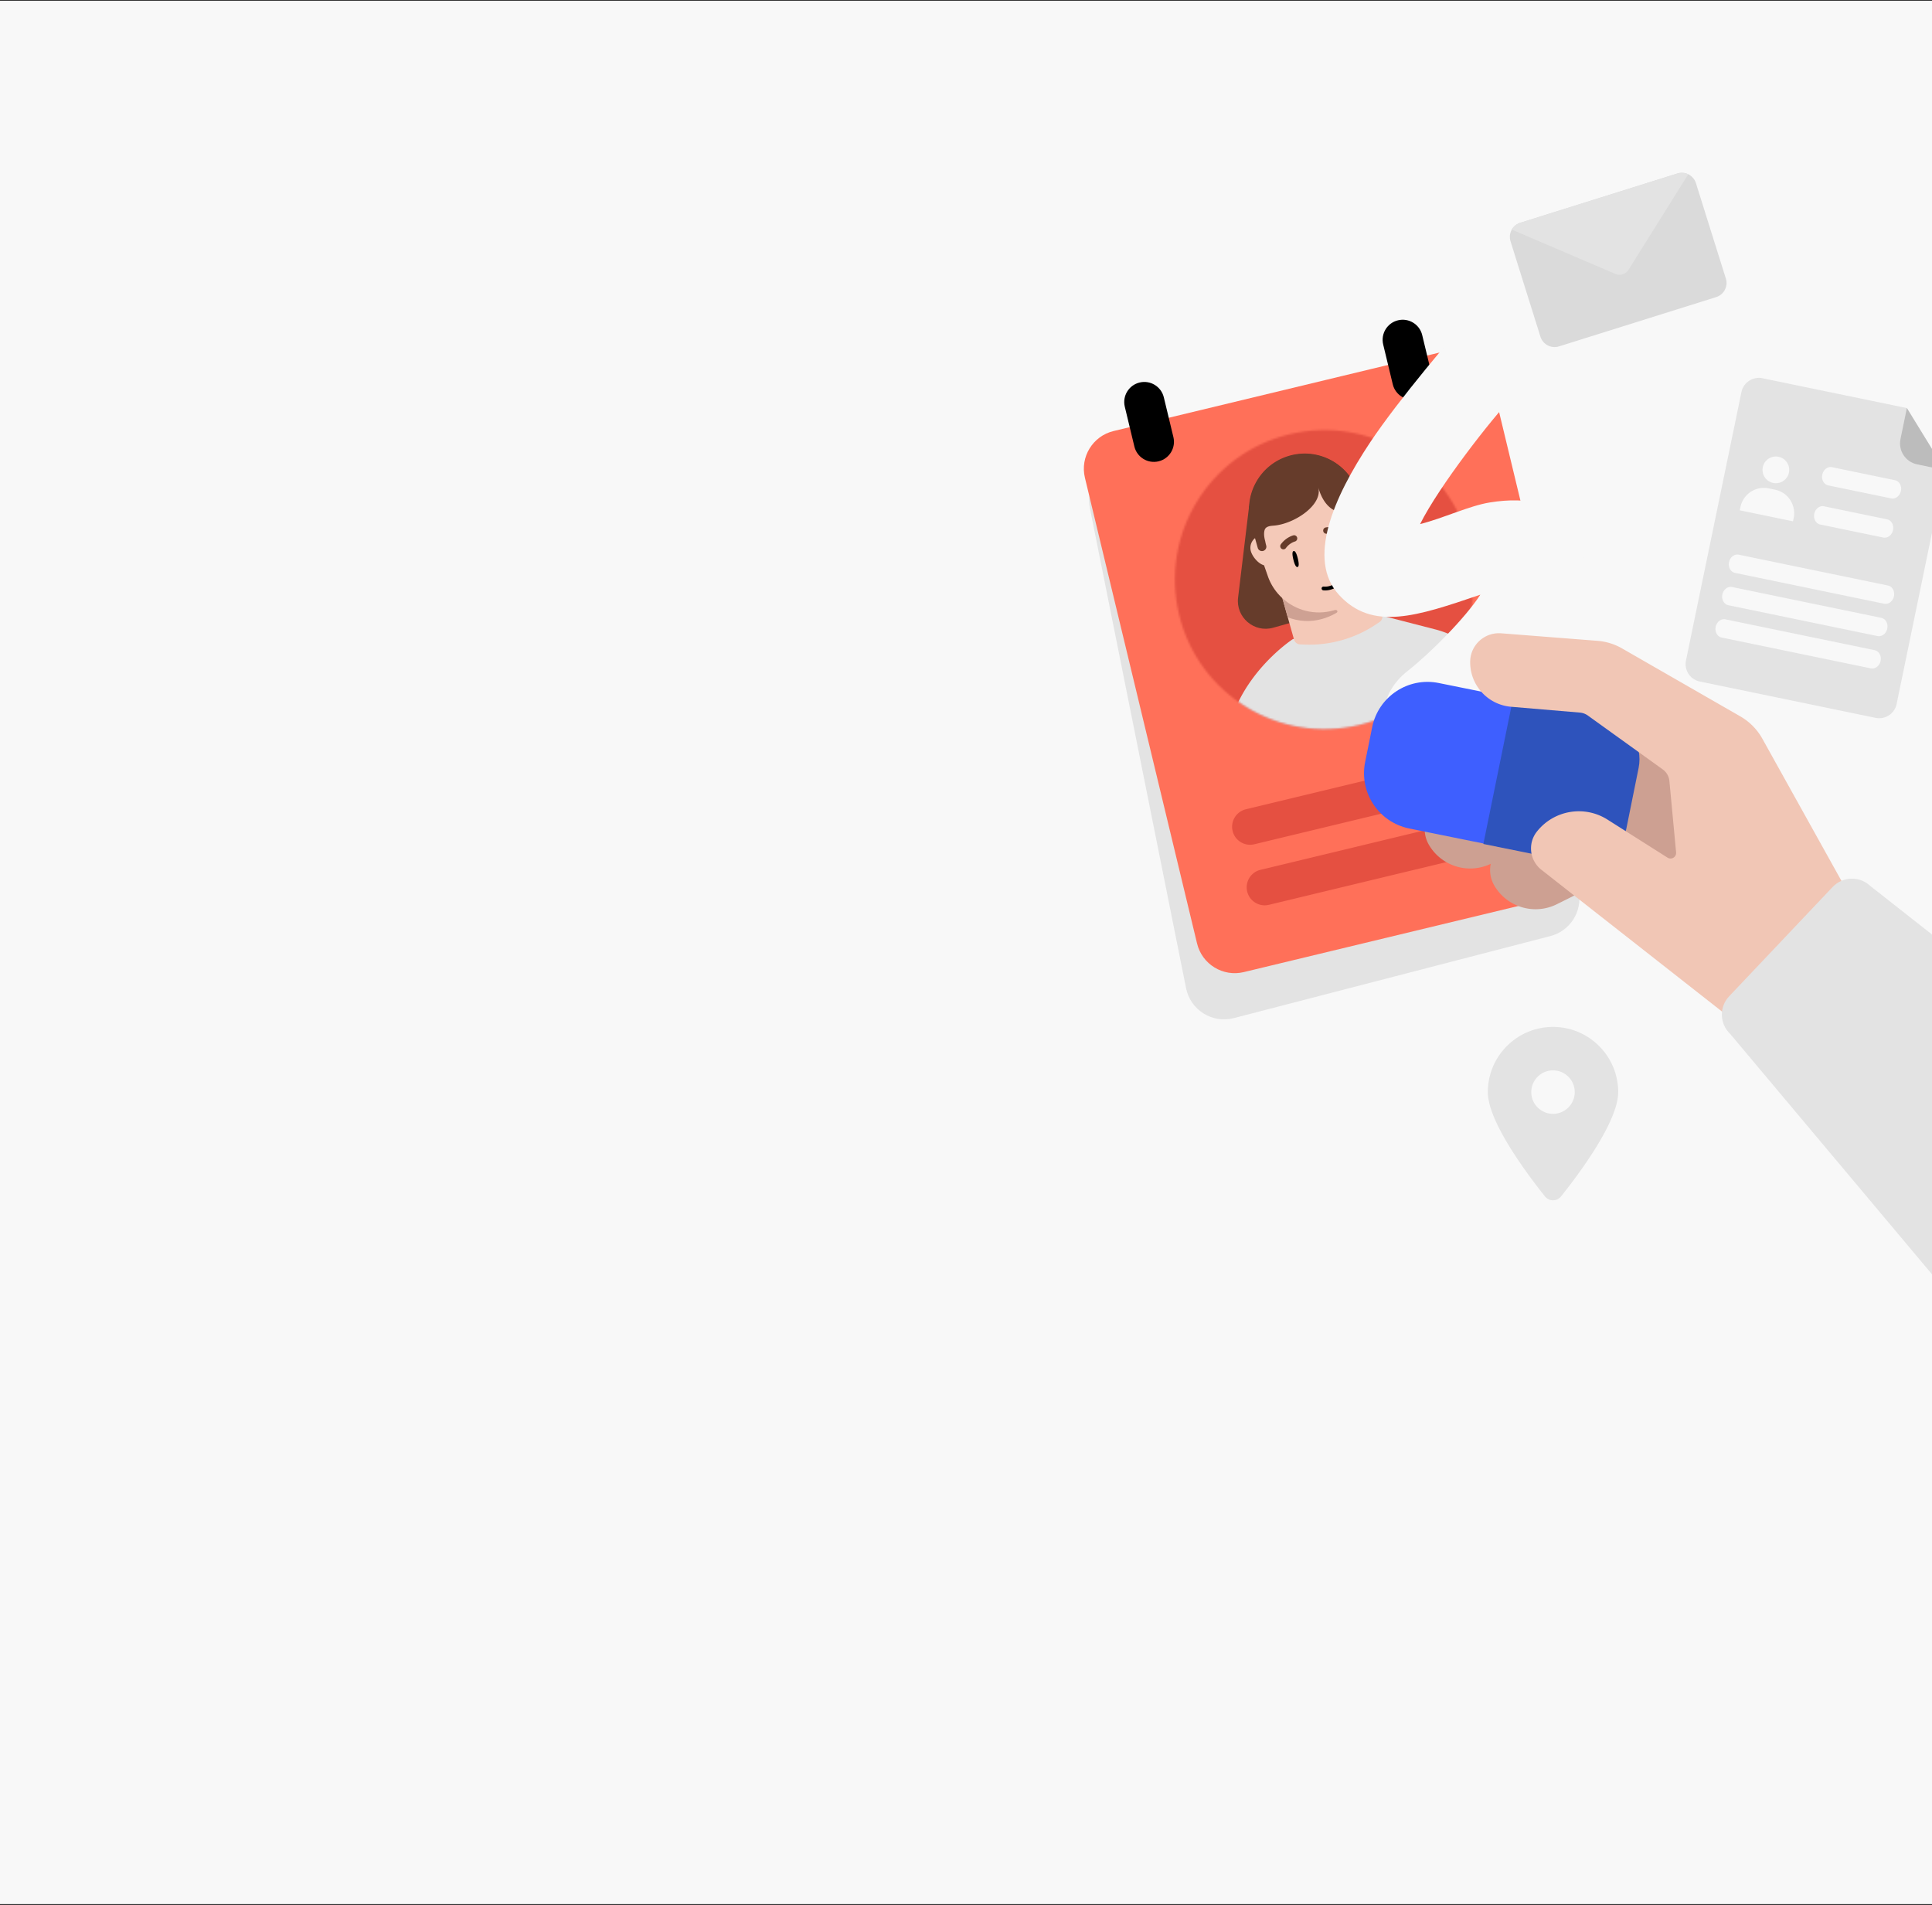 <svg xmlns="http://www.w3.org/2000/svg" width="1000" height="986" fill="none" viewBox="0 0 1000 986">
  <rect x="0" y="0" width="1000" height="986" fill="#333333" stroke="none"/>
  <g clip-path="url(#a)">
    <path fill="#fff" d="M0 .444h1000v985H0z"/>
    <g clip-path="url(#b)">
      <path fill="#F8F8F8" d="M0 .444h1000v985H0z"/>
      <path fill="#E3E3E3" d="m987.001 211.215-74.756-15.447a9.204 9.204 0 0 0-10.877 7.152l-28.712 138.946a9.206 9.206 0 0 0 7.152 10.877l90.999 18.804a9.205 9.205 0 0 0 10.878-7.152l25.025-121.085-19.709-32.095Z"/>
      <path fill="#BCBCBC" d="m986.999 211.215 19.701 32.105-14.406-2.977c-5.993-1.239-9.847-7.101-8.609-13.093l3.314-16.035Z"/>
      <path fill="#F8F8F8" d="m980.813 248.537-32.558-6.728c-2.249-.465-4.507 1.267-5.044 3.868l-.001.004c-.537 2.601.849 5.086 3.097 5.551l32.559 6.727c2.248.465 4.506-1.267 5.043-3.868l.001-.004c.537-2.601-.849-5.086-3.097-5.55Zm-4.088 20.256-32.618-6.74c-2.248-.464-4.506 1.267-5.044 3.868v.004c-.538 2.601.849 5.086 3.097 5.551l32.618 6.74c2.248.464 4.506-1.268 5.043-3.868l.001-.004c.538-2.601-.849-5.086-3.097-5.551Zm.482 34.262L899.994 287.1c-2.248-.464-4.506 1.268-5.043 3.869l-.001.004c-.538 2.6.849 5.086 3.097 5.55l77.213 15.955c2.248.464 4.506-1.268 5.044-3.869l.001-.003c.537-2.601-.85-5.087-3.098-5.551Zm-3.457 16.73-77.213-15.954c-2.248-.465-4.506 1.267-5.043 3.868l-.001.004c-.538 2.601.849 5.086 3.097 5.551l77.213 15.954c2.248.465 4.506-1.267 5.044-3.868l.001-.004c.537-2.601-.85-5.086-3.098-5.551Zm-3.456 16.73-77.213-15.955c-2.248-.464-4.507 1.268-5.044 3.869l-.001.003c-.537 2.601.849 5.087 3.098 5.551l77.213 15.955c2.248.464 4.506-1.268 5.043-3.869l.001-.004c.537-2.6-.849-5.086-3.097-5.55ZM917.46 249.88a6.909 6.909 0 1 0 3.453-13.38 6.909 6.909 0 0 0-3.453 13.38Zm-1.934 2.901 3.223.666c6.715 1.387 11.042 7.965 9.654 14.682l-.349 1.693-27.558-5.694.35-1.693c1.387-6.715 7.965-11.042 14.683-9.654h-.003Z"/>
      <path fill="#E3E3E3" d="M564.119 262.978c-2.194-10.955 4.983-21.592 15.963-23.658l172.673-32.483c11.011-2.072 21.584 5.277 23.481 16.319l40.98 238.525c1.766 10.282-4.642 20.201-14.741 22.818l-163.862 42.459c-11.151 2.89-22.44-4.184-24.703-15.479l-49.791-248.501Z"/>
      <path fill="#FF7059" d="M561.559 247.306c-2.594-10.772 4.036-21.607 14.808-24.201l171.363-41.262c10.772-2.594 21.607 4.036 24.201 14.808l58.036 241.026c2.594 10.772-4.036 21.608-14.808 24.201l-171.362 41.263c-10.772 2.593-21.607-4.036-24.201-14.808l-58.037-241.027Z"/>
      <mask id="c" width="155" height="156" x="608" y="222" maskUnits="userSpaceOnUse" style="mask-type:alpha">
        <path fill="#E2F1FF" d="M760.764 281.885c10.005 41.549-15.567 83.342-57.117 93.347-41.549 10.005-83.342-15.567-93.347-57.117-10.005-41.55 15.568-83.343 57.117-93.347 41.55-10.005 83.343 15.567 93.347 57.117Z"/>
      </mask>
      <g mask="url(#c)">
        <path fill="#E55041" d="M780.836 280.082c12.583 52.256-19.579 104.818-71.835 117.401-52.256 12.583-104.819-19.579-117.401-71.835-12.583-52.257 19.579-104.819 71.835-117.402 52.256-12.583 104.819 19.579 117.401 71.836Z"/>
      </g>
      <path fill="#E55041" d="M637.999 430.099a9.316 9.316 0 0 1 6.875-11.237l78.715-18.953a9.313 9.313 0 0 1 11.236 6.875 9.313 9.313 0 0 1-6.875 11.236l-78.715 18.954c-5.001 1.204-10.032-1.874-11.236-6.875Zm7.549 31.346c-1.205-5.001 1.874-10.032 6.875-11.236l130.96-31.534a9.315 9.315 0 0 1 11.236 6.876c1.204 5.001-1.874 10.032-6.875 11.236l-130.96 31.534a9.315 9.315 0 0 1-11.236-6.876Z"/>
      <path fill="#000" d="M582.191 210.516c-1.343-5.579 2.09-11.19 7.669-12.533 5.578-1.343 11.189 2.09 12.533 7.668l4.958 20.592c1.343 5.578-2.09 11.189-7.669 12.532-5.578 1.344-11.189-2.09-12.532-7.668l-4.959-20.591Zm133.746-32.203c-1.343-5.579 2.09-11.19 7.668-12.533 5.579-1.343 11.19 2.09 12.533 7.668l4.958 20.592c1.344 5.578-2.09 11.189-7.668 12.532-5.579 1.344-11.19-2.09-12.533-7.668l-4.958-20.591Z"/>
      <mask id="e" width="155" height="156" x="608" y="222" maskUnits="userSpaceOnUse" style="mask-type:alpha">
        <mask id="d" width="155" height="156" x="608" y="222" maskUnits="userSpaceOnUse" style="mask-type:alpha">
          <path fill="#E2F1FF" d="M760.765 281.885c10.005 41.549-15.568 83.342-57.117 93.347-41.55 10.005-83.343-15.567-93.347-57.117-10.005-41.55 15.567-83.343 57.117-93.347 41.549-10.005 83.342 15.567 93.347 57.117Z"/>
        </mask>
        <g mask="url(#d)">
          <path fill="#E55041" d="M780.837 280.082c12.583 52.256-19.579 104.818-71.835 117.401-52.257 12.583-104.819-19.579-117.402-71.835-12.583-52.257 19.579-104.819 71.835-117.402 52.257-12.583 104.819 19.579 117.402 71.836Z"/>
        </g>
      </mask>
      <g mask="url(#e)">
        <path fill="#663C2B" d="m646.548 261.908 52.477-14.759 29.663 37.447c6.377 8.05 2.506 19.998-7.381 22.778l-62.303 17.523c-9.877 2.778-19.403-5.383-18.175-15.569l5.719-47.42Z"/>
        <path fill="#E3E3E3" d="M722.22 413.158c-50.573 16.91-87.706-9.655-87.706-9.655-.209 1.057-4.483-15.714 5.401-37.923 9.884-22.21 29.221-34.753 29.221-34.753l44.656-12.56 29.801 7.681a53.606 53.606 0 0 1 28.47 19.356l9.097 11.411s-8.367 39.534-58.94 56.443Z"/>
        <path fill="#F4C9B8" d="M715.419 318.212a3.394 3.394 0 0 1-1.384 3.756l-2.081 1.383a61.99 61.99 0 0 1-36.545 10.278l-2.481-.1a3.39 3.39 0 0 1-3.135-2.467l-14.151-50.315 45.633-12.834 14.144 50.299Z"/>
        <path fill="#F4C9B8" d="M659.852 281.797a6.438 6.438 0 0 0-7.947-4.462 6.442 6.442 0 0 0-4.46 7.951c.967 3.439 5.315 8.241 8.743 7.277 3.428-.964 4.625-7.349 3.664-10.766Zm50.704-14.261a6.439 6.439 0 0 0-7.951-4.461 6.44 6.44 0 0 0-4.461 7.951c.967 3.439 5.316 8.241 8.743 7.277 3.428-.964 4.63-7.35 3.669-10.767Z"/>
        <path fill="#663C2B" d="M687.089 305.203c-14.403 4.051-29.427-3.992-34.046-18.207l-5.004-14.301c-5.063-15.571 3.847-32.23 19.602-36.661 15.755-4.431 32.037 5.142 35.838 21.069l3.185 14.813c3.468 14.538-5.167 29.235-19.57 33.286l-.005.001Z"/>
        <path fill="#F4C9B8" d="M690.082 315.85c-14.403 4.051-29.428-3.992-34.046-18.207l-5.004-14.301c-5.063-15.572 3.847-32.23 19.602-36.661 15.755-4.431 32.037 5.142 35.838 21.068l3.184 14.813c3.469 14.539-5.166 29.235-19.569 33.286l-.005.002Z"/>
        <path fill="#CEA193" d="M691.75 317.197c1.046-.633.268-1.801-.9-1.442-.219.067-.439.131-.66.193l-.005.002c-9.639 2.706-19.557-.003-26.445-6.351l2.775 9.886c5.474 2.173 11.666 2.606 17.756.896 2.421-.68 5.102-1.743 7.479-3.184Z"/>
        <path fill="#663C2B" d="m706.519 267.975-3.434-12.21-.021.006c-4.306-15.308-20.224-24.242-35.543-19.934-15.318 4.308-24.251 20.232-19.946 35.54l3.43 12.194a2.282 2.282 0 0 0 2.806 1.583 2.286 2.286 0 0 0 1.574-2.815 24.285 24.285 0 0 1-.523-2.288c-.742-2.638-.663-4.458-.308-5.689.527-1.825 2.628-2.158 4.524-2.289 10.729-.742 25.804-10.749 23.229-19.903 2.687 9.553 8.417 14.296 15.817 12.782.727-.149 1.511-.286 2.135.116.455.293.943.811 1.2 1.723l.679 2.416a2.268 2.268 0 0 0 2.802 1.567 2.273 2.273 0 0 0 1.579-2.799Z"/>
        <path fill="#000" d="M685.128 303.593c-.575-.014-1.012.374-1.061.885a.984.984 0 0 0 .87 1.075c.245.023.496.041.741.047 4.723.12 9.444-3.256 10.767-7.686a1.003 1.003 0 0 0-.661-1.233.8.8 0 0 0-.262-.04.975.975 0 0 0-.957.702c-1.078 3.626-4.96 6.387-8.858 6.287-.195-.005-.396-.01-.59-.043l-.001.012.012-.006Zm-13.381-14.529c.556 2.279.72 4.195-.146 4.406-.866.211-1.602-1.566-2.157-3.845-.556-2.28-.72-4.196.146-4.407.866-.211 1.602 1.566 2.157 3.846Zm20.074-4.89c.556 2.28.719 4.195-.147 4.406-.866.211-1.601-1.565-2.157-3.845-.555-2.279-.719-4.195.147-4.406.866-.211 1.602 1.565 2.157 3.845Z"/>
        <path fill="#663C2B" d="M671.099 279.705c.311-.394.441-.919.309-1.437-.221-.862-1.093-1.403-1.958-1.187-.169.042-3.811.981-6.477 4.638a1.648 1.648 0 0 0 .346 2.293 1.612 1.612 0 0 0 2.268-.344c1.946-2.683 4.63-3.382 4.664-3.391.345-.09.629-.316.848-.572Zm14.762-3.596a1.66 1.66 0 0 1-.936-1.134c-.199-.868.326-1.749 1.194-1.955.168-.04 3.835-.882 7.884 1.14.809.4 1.137 1.369.747 2.194a1.612 1.612 0 0 1-2.172.738c-2.961-1.487-5.667-.873-5.701-.866-.348.079-.704.009-1.016-.117Z"/>
      </g>
      <path fill="#F8F8F8" d="M709.256 228.849c14.362-21.559 43.399-55.998 56.475-70.178 10.159-11.243 23.85-13.466 33.776-4.958 9.926 8.508 9.178 18.847 5.397 25.937-3.781 7.09-9.644 13.055-22.406 26.29-10.209 10.587-37.527 45.444-47.467 65.323 12.08-3.058 25.421-9.475 36.116-11.202 41.413-6.689 53.229 18.834 46.612 45.303-6.617 26.469-32.877 50.615-45.11 62.237-12.684 12.049-30.431 33.03-48.934 17.585-10.466-8.736-10.245-25.996 4.894-37.923 11.815-9.309 29.79-27.372 37.617-39.464l-.453.154c-32.177 10.942-55.516 18.879-72.805-.154-16.53-18.197-3.025-49.959 16.288-78.95Z"/>
      <path fill="#CDA092" d="M850.777 432.156c-14.941-1.166-39.99-3.116-39.99-3.116a8.949 8.949 0 0 0-4.667.907l-34.159 16.986c-11.643 5.792-25.785 1.578-32.353-9.655-4.628-7.906-1.633-18.073 6.55-22.218l-.02-.006 47.71-24.093a32.246 32.246 0 0 1 13.881-3.481s56.979-1.386 71.842-1.755"/>
      <path fill="#CDA092" d="M884.628 453.241c-14.942-1.166-39.99-3.116-39.99-3.116a8.947 8.947 0 0 0-4.667.907l-34.16 16.986c-11.643 5.792-25.785 1.578-32.353-9.655-4.628-7.906-1.632-18.073 6.551-22.218l-.021-.006 47.71-24.093a32.24 32.24 0 0 1 13.882-3.481s56.979-1.386 71.842-1.755"/>
      <path fill="#3E5FFF" d="m844.543 403.518-3.644 18.024c-3.198 15.819-18.615 26.05-34.434 22.852l-77.02-15.572c-15.819-3.198-26.05-18.615-22.852-34.434l3.644-18.024c3.199-15.819 18.615-26.05 34.434-22.852l77.02 15.572c15.819 3.198 26.05 18.615 22.852 34.434Z"/>
      <path fill="#2E53BC" d="m767.79 436.823 48.106 9.723c11.804 2.384 23.446-5.52 25.879-17.561l6.372-31.519c2.434-12.04-5.228-23.846-17.032-26.23 0 0-24.402-4.934-47.989-9.696l-15.338 75.289.002-.006Z"/>
      <path fill="#F1C6B5" d="M776.995 327.796c-8.557-.666-15.894 6.008-16.032 14.584-.205 12.171 9.056 22.406 21.179 23.434l35.57 3.007a8.366 8.366 0 0 1 4.175 1.538l38.756 27.883a8.337 8.337 0 0 1 3.434 5.991l3.47 36.943c.225 2.402-2.403 4.018-4.436 2.724l-31.098-19.701c-11.985-7.588-27.765-4.887-36.543 6.251-4.746 6.017-3.789 14.722 2.151 19.578l125.445 98.46 58.152-61.077-12.738-12.127a88.08 88.08 0 0 1-16.229-20.95l-40.118-72.097a30.465 30.465 0 0 0-11.353-11.458l-61.154-35.139a30.166 30.166 0 0 0-12.796-3.958l-49.86-3.901.02.006.005.009Z"/>
      <path fill="#E3E3E3" d="m1094.42 557.971-126.359-99.412c-5.527-5.235-14.251-4.997-19.486.53l-53.565 56.562c-5.235 5.527-4.997 14.251.53 19.485l203.63 242.536c17.99 17.041 13.24-202.659-4.75-219.701Z"/>
      <path fill="#BCBCBC" fill-opacity=".5" d="m868.199 89.799-81.315 25.504a7.675 7.675 0 0 0-5.027 9.62l15.472 49.33a7.676 7.676 0 0 0 9.621 5.026l81.315-25.504a7.674 7.674 0 0 0 5.026-9.62l-15.472-49.33a7.674 7.674 0 0 0-9.62-5.026Z"/>
      <path fill="#E3E3E3" d="m842.922 139.633 30.91-49.43a7.65 7.65 0 0 0-5.63-.41L786.891 115.3a7.645 7.645 0 0 0-4.385 3.553l53.606 22.918a5.492 5.492 0 0 0 6.814-2.137l-.004-.002ZM808 619.239c9.014-11.281 29.574-38.624 29.574-53.982 0-18.627-15.112-33.739-33.739-33.739-18.627 0-33.739 15.112-33.739 33.739 0 15.358 20.56 42.701 29.575 53.982a5.308 5.308 0 0 0 8.329 0Zm-4.165-42.736c-6.203 0-11.246-5.043-11.246-11.246s5.043-11.247 11.246-11.247 11.247 5.044 11.247 11.247-5.044 11.246-11.247 11.246Z"/>
    </g>
  </g>
  <defs>
    <clipPath id="a">
      <path fill="#fff" d="M0 .444h1000v985H0z"/>
    </clipPath>
    <clipPath id="b">
      <path fill="#fff" d="M0 .444h1000v985H0z"/>
    </clipPath>
  </defs>
</svg>
